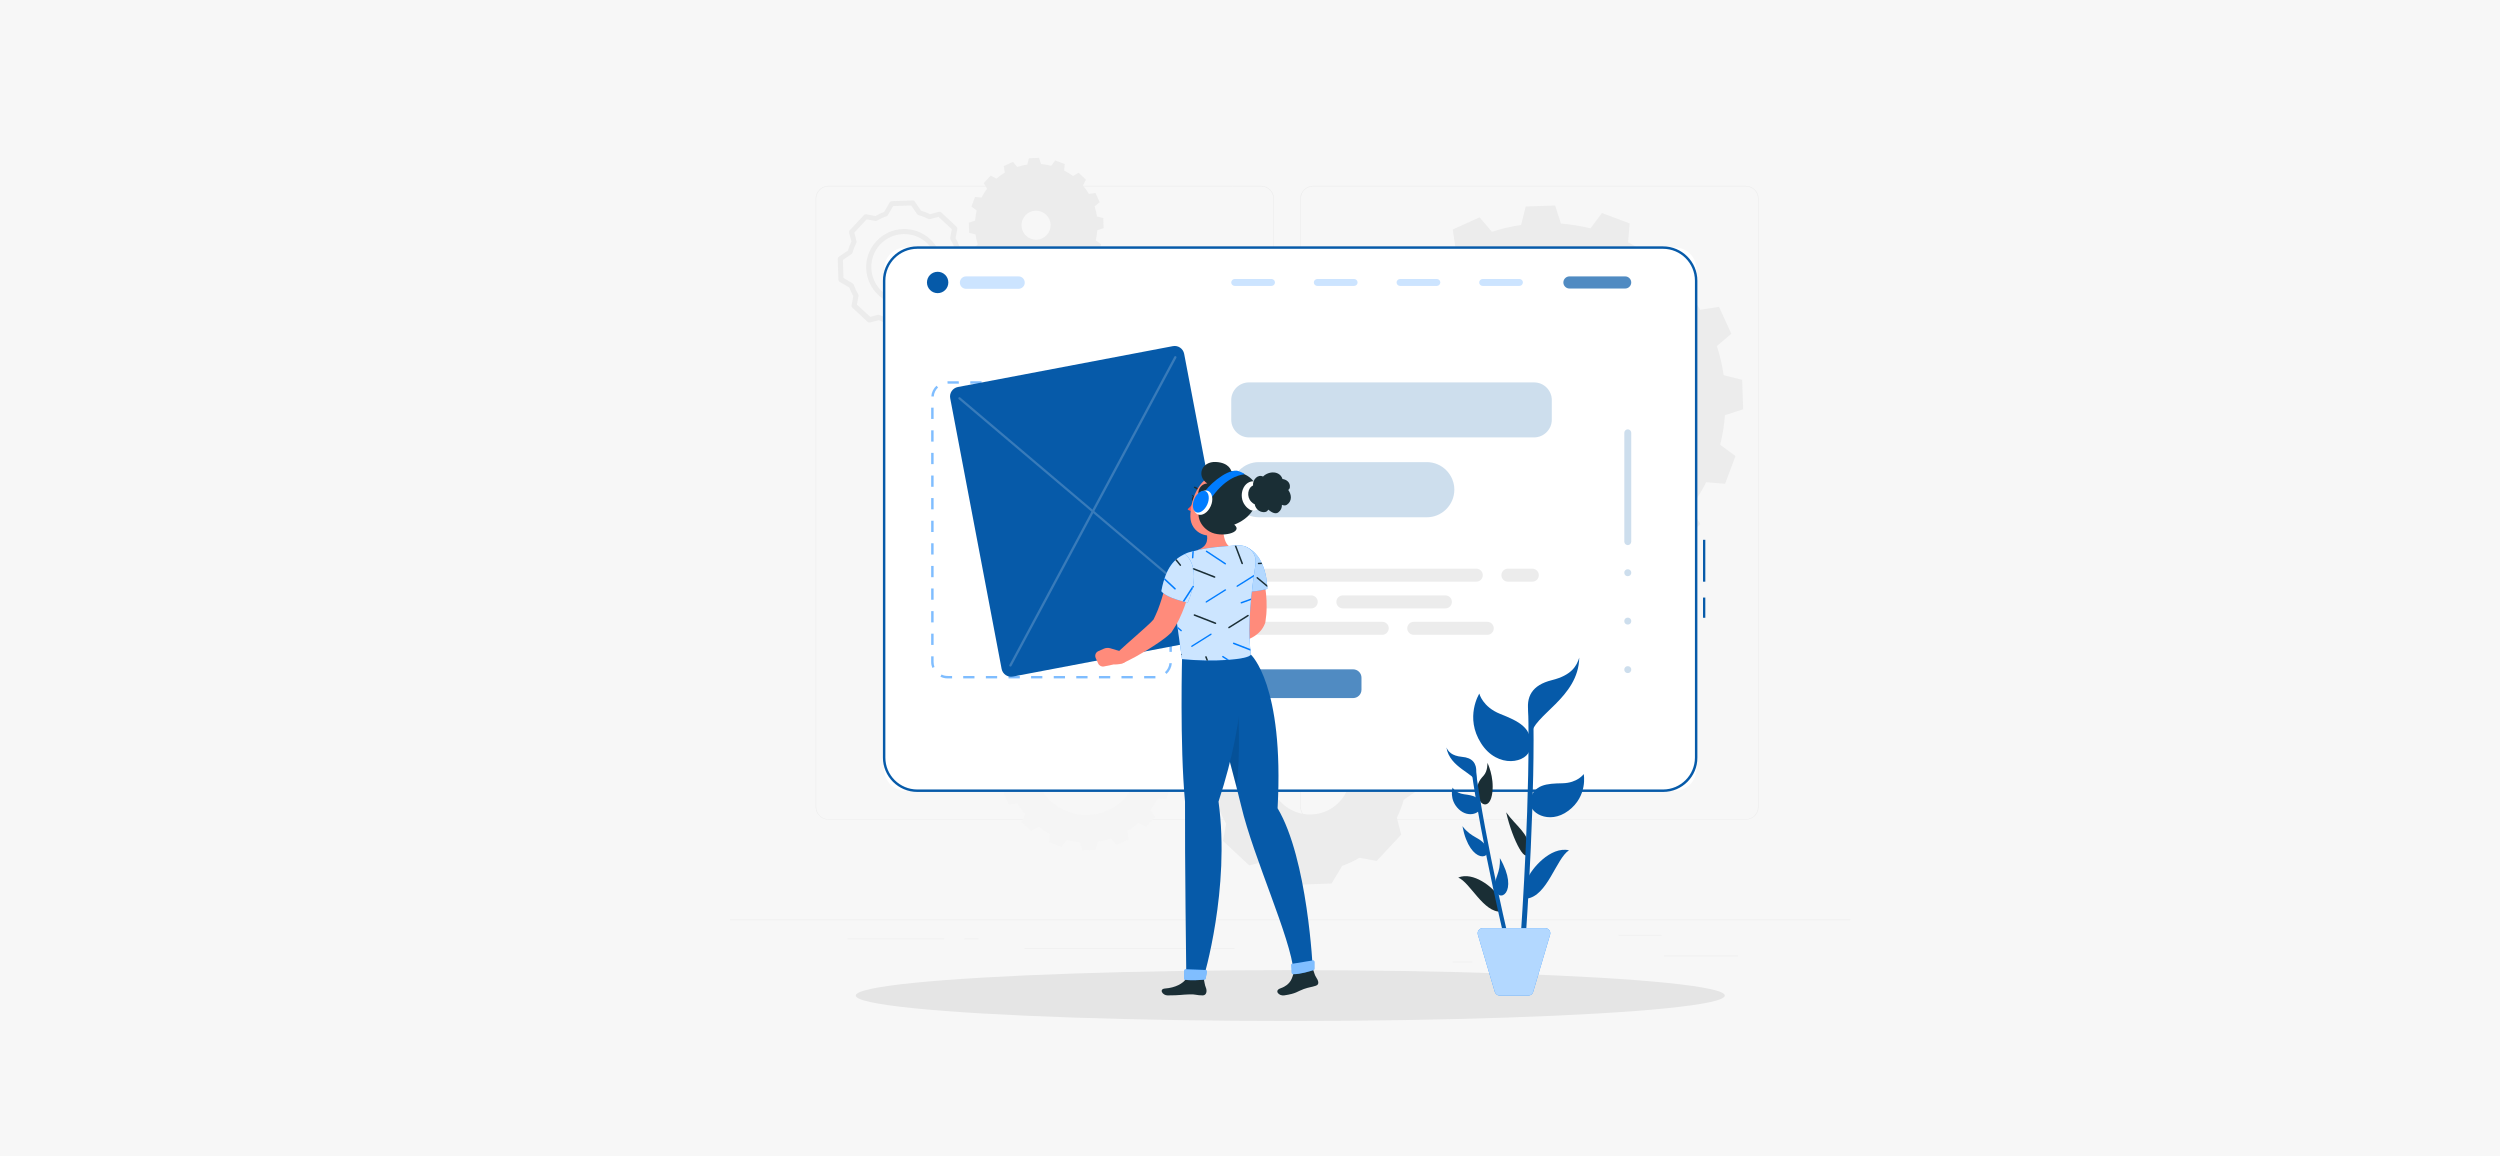 <?xml version="1.0" encoding="utf-8"?>
<!-- Generator: Adobe Illustrator 24.3.0, SVG Export Plug-In . SVG Version: 6.00 Build 0)  -->
<!DOCTYPE svg PUBLIC "-//W3C//DTD SVG 1.1//EN" "http://www.w3.org/Graphics/SVG/1.1/DTD/svg11.dtd">
<svg version="1.1" id="Calque_1" xmlns:x="http://ns.adobe.com/Extensibility/1.0/" xmlns:i="http://ns.adobe.com/AdobeIllustrator/10.0/" xmlns:graph="http://ns.adobe.com/Graphs/1.0/"
	 xmlns="http://www.w3.org/2000/svg" xmlns:xlink="http://www.w3.org/1999/xlink" x="0px" y="0px" width="1731.2px"
	 height="800.5px" viewBox="0 0 1731.2 800.5" style="enable-background:new 0 0 1731.2 800.5;" xml:space="preserve">
<style type="text/css">
	.st0{fill:#F7F7F7;}
	.st1{fill:#ECECEC;}
	.st2{fill:#F5F5F5;}
	.st3{fill:#E5E5E5;}
	.st4{fill:#FFFFFF;}
	.st5{fill:#065AA9;}
	.st6{opacity:0.5;fill:#007CFF;enable-background:new    ;}
	.st7{opacity:0.2;fill:#007CFF;enable-background:new    ;}
	.st8{opacity:0.7;fill:#065AA9;enable-background:new    ;}
	.st9{opacity:0.2;fill:#065AA9;enable-background:new    ;}
	.st10{opacity:0.2;}
	.st11{opacity:0.1;enable-background:new    ;}
	.st12{fill:#FF8B7B;}
	.st13{fill:#007CFF;}
	.st14{opacity:0.7;fill:#FFFFFF;enable-background:new    ;}
	.st15{fill:#1A2E35;}
	.st16{fill:#FF5551;}
	.st17{opacity:0.5;fill:#FFFFFF;enable-background:new    ;}
	.st18{opacity:0.8;fill:#FFFFFF;enable-background:new    ;}
</style>
<rect class="st0" width="1731.2" height="800.5"/>
<g>
	<rect x="505.5" y="636.8" class="st1" width="775.9" height="0.4"/>
	<rect x="1152.3" y="661.8" class="st1" width="51.4" height="0.4"/>
	<rect x="1006" y="666" class="st1" width="13.5" height="0.4"/>
	<rect x="1120.9" y="647.4" class="st1" width="29.8" height="0.4"/>
	<rect x="586.9" y="650" class="st1" width="67" height="0.4"/>
	<rect x="667.8" y="650" class="st1" width="9.8" height="0.4"/>
	<rect x="709.5" y="656.6" class="st1" width="145.4" height="0.4"/>
	<path class="st1" d="M873.3,567.6H573.7c-4.9,0-8.9-4-8.9-8.9V137.6c0-4.9,4-8.9,8.9-8.9h299.6c4.9,0,8.9,4,8.9,8.9v421.2
		C882.2,563.7,878.2,567.6,873.3,567.6z M573.7,129.1c-4.7,0-8.5,3.8-8.5,8.5v421.2c0,4.7,3.8,8.5,8.5,8.5h299.6
		c4.7,0,8.5-3.8,8.5-8.5V137.6c0-4.7-3.8-8.5-8.5-8.5H573.7z"/>
	<path class="st1" d="M1208.9,567.6H909.3c-4.9,0-8.9-4-8.9-8.9V137.6c0-4.9,4-8.9,8.9-8.9h299.6c4.9,0,8.9,4,8.9,8.9v421.2
		C1217.8,563.7,1213.8,567.6,1208.9,567.6z M909.3,129.1c-4.7,0-8.5,3.8-8.5,8.5v421.2c0,4.7,3.8,8.5,8.5,8.5h299.6
		c4.7,0,8.5-3.8,8.5-8.5V137.6c0-4.7-3.8-8.5-8.5-8.5H909.3z"/>
</g>
<g>
	<g>
		<path class="st1" d="M936.5,292.8l-0.7-20.4l12.5-4.1c0.5-7,1.7-13.8,3.3-20.5L941,240l7.2-19.2l13.1,1.1
			c3.1-6.2,6.8-12.1,10.9-17.6l-6.8-11.3l14-14.9l11.7,6c5.3-4.5,10.9-8.6,16.8-12.2l-1.9-13l18.6-8.4l8.5,10
			c6.5-2.1,13.2-3.7,20.2-4.7l3.2-12.8l20.4-0.7l4,12.5c7,0.6,13.8,1.7,20.5,3.3l7.9-10.6l19.2,7.2l-1.1,13.1
			c6.2,3.2,12.1,6.9,17.6,11l11.3-6.8l15,13.9l-6,11.8c4.5,5.2,8.6,10.9,12.1,16.8l13-2l8.5,18.6l-10,8.5c2.1,6.5,3.7,13.3,4.7,20.2
			l12.8,3.2l0.7,20.4l-12.6,4.1c-0.5,7-1.7,13.8-3.3,20.5l10.6,7.8l-7.2,19.2l-13.1-1.1c-3.1,6.2-6.8,12.1-10.9,17.6l6.8,11.3
			l-14,14.9l-11.7-6c-5.2,4.5-10.9,8.6-16.8,12.2l2,13l-18.6,8.4l-8.6-10c-6.5,2.1-13.2,3.7-20.2,4.7l-3.2,12.8l-20.4,0.7l-4-12.5
			c-7-0.6-13.8-1.7-20.5-3.3l-7.8,10.6l-19.2-7.2l1-13.1c-6.2-3.2-12-6.9-17.6-11l-11.3,6.8l-15-13.9l6-11.8
			c-4.5-5.2-8.6-10.9-12.1-16.8l-13,2l-8.5-18.6l10.1-8.5c-2.1-6.5-3.7-13.2-4.7-20.2L936.5,292.8z M1074.3,358.9
			c44.7-1.5,79.6-39,78.1-83.6c-1.5-44.7-39-79.7-83.6-78.1c-44.7,1.5-79.6,39-78.1,83.7C992.2,325.4,1029.6,360.4,1074.3,358.9z"/>
	</g>
	<g>
		<path class="st2" d="M691.4,534.5l-0.3-9.2l5.6-1.8c0.2-3.1,0.8-6.2,1.5-9.2l-4.8-3.5l3.3-8.6l5.9,0.5c1.4-2.8,3.1-5.4,4.9-7.9
			l-3.1-5.1l6.3-6.7l5.3,2.7c2.4-2,4.9-3.9,7.6-5.5l-0.9-5.9l8.4-3.8l3.8,4.5c2.9-1,6-1.7,9.1-2.1l1.4-5.8l9.2-0.3l1.8,5.6
			c3.2,0.3,6.2,0.8,9.2,1.5l3.6-4.8l8.6,3.2l-0.5,5.9c2.8,1.4,5.4,3.1,7.9,4.9l5.1-3.1l6.7,6.3l-2.7,5.3c2,2.4,3.9,4.9,5.5,7.6
			l5.9-0.9l3.8,8.4l-4.5,3.8c1,2.9,1.7,6,2.1,9.1l5.8,1.5l0.3,9.2l-5.7,1.8c-0.2,3.2-0.8,6.2-1.5,9.2l4.8,3.5l-3.2,8.6l-5.9-0.5
			c-1.4,2.8-3.1,5.4-4.9,7.9l3.1,5.1l-6.3,6.7l-5.3-2.7c-2.4,2-4.9,3.9-7.6,5.5l0.9,5.9l-8.4,3.8l-3.9-4.5c-2.9,1-6,1.7-9.1,2.1
			l-1.4,5.8l-9.2,0.3l-1.8-5.6c-3.2-0.3-6.2-0.8-9.2-1.5l-3.5,4.8l-8.6-3.2l0.5-5.9c-2.8-1.4-5.4-3.1-7.9-5l-5.1,3.1l-6.7-6.3
			l2.7-5.3c-2-2.4-3.9-4.9-5.5-7.6l-5.9,0.9l-3.8-8.4l4.5-3.8c-1-2.9-1.7-6-2.1-9.1L691.4,534.5z M753.5,564.3
			c20.1-0.7,35.9-17.6,35.2-37.7c-0.7-20.2-17.6-35.9-37.7-35.2c-20.1,0.7-35.9,17.6-35.2,37.7C716.5,549.2,733.4,565,753.5,564.3z"
			/>
	</g>
	<g>
		<path class="st1" d="M688.2,192.5l-5.1-4.8l2.1-4c-1.6-1.8-3-3.8-4.2-5.8l-4.5,0.7l-2.9-6.4l3.5-2.9c-0.7-2.3-1.3-4.6-1.6-7
			l-4.4-1.1l-0.2-7l4.3-1.4c0.2-2.4,0.6-4.7,1.1-7.1l-3.6-2.7l2.5-6.6l4.5,0.4c1.1-2.1,2.3-4.1,3.8-6.1l-2.3-3.9l4.8-5.2l4,2.1
			c1.9-1.6,3.8-3,5.8-4.2l-0.7-4.5l6.4-2.9l2.9,3.5c2.3-0.7,4.6-1.3,7-1.6l1.1-4.4l7-0.3l1.4,4.3c2.4,0.2,4.7,0.6,7.1,1.2l2.7-3.7
			l6.6,2.5l-0.4,4.5c2.1,1.1,4.2,2.3,6.1,3.8l3.9-2.3l5.1,4.8l-2.1,4.1c1.6,1.8,3,3.8,4.2,5.8l4.5-0.7l2.9,6.4l-3.5,2.9
			c0.7,2.3,1.3,4.6,1.6,7l4.4,1.1l0.2,7l-4.3,1.4c-0.2,2.4-0.6,4.7-1.1,7.1l3.7,2.7l-2.5,6.6l-4.5-0.3c-1.1,2.1-2.3,4.1-3.8,6.1
			l2.3,3.9l-4.8,5.2l-4-2.1c-1.9,1.6-3.8,3-5.8,4.2l0.7,4.5l-6.4,2.9l-3-3.4c-2.3,0.7-4.6,1.3-7,1.6l-1.1,4.4l-7,0.3l-1.4-4.3
			c-2.4-0.2-4.7-0.6-7.1-1.2l-2.7,3.7l-6.6-2.5l0.4-4.5c-2.1-1.1-4.1-2.3-6.1-3.8L688.2,192.5z M724.8,162.8
			c3.8-4.1,3.6-10.4-0.5-14.2s-10.4-3.6-14.2,0.5s-3.6,10.4,0.5,14.2C714.7,167.1,721,166.9,724.8,162.8z"/>
	</g>
	<path class="st1" d="M830.4,526.1l11.7-8.1l0,0c1.2-4.3,2.8-8.4,4.7-12.2l-3-11.8l17-18.2l12,2.2c3.7-2.2,7.7-4.1,11.9-5.5l0,0
		l7.3-12.3l24.9-0.9L925,471l0,0c4.3,1.2,8.4,2.8,12.2,4.7l11.8-3l18.2,17l-2.2,12l0,0c2.3,3.8,4.1,7.7,5.5,11.9l12.3,7.3l0.9,24.9
		l-11.7,8.1c-1.2,4.3-2.7,8.4-4.7,12.3l0,0l3,11.8l-17,18.2l-11.9-2.2c-3.8,2.2-7.7,4.1-12,5.6l0,0l-7.3,12.2l-24.9,0.9l-8.1-11.7
		c-4.3-1.2-8.4-2.8-12.3-4.7l0,0l-11.7,3l-18.2-17l2.2-12c-2.3-3.8-4.1-7.7-5.5-11.9l0,0l-12.3-7.3L830.4,526.1z M908.1,564
		c15.5-0.5,27.6-13.5,27.1-29s-13.5-27.6-29-27.1s-27.6,13.5-27.1,29S892.6,564.5,908.1,564z"/>
	<path class="st1" d="M620.5,231.2c-0.6,0-1.1-0.3-1.4-0.8l-4.3-6.3c-2.1-0.6-4.2-1.4-6.2-2.4l-6.2,1.6c-0.6,0.1-1.2,0-1.6-0.4
		l-10.6-9.9c-0.4-0.4-0.6-1-0.5-1.6l1.2-6.3c-1.1-1.9-2-3.9-2.8-6l-6.6-3.9c-0.5-0.3-0.8-0.9-0.9-1.5l-0.5-14.4
		c0-0.6,0.3-1.2,0.8-1.5l6.3-4.3c0.6-2.1,1.4-4.2,2.4-6.2l-1.6-6.2c-0.1-0.6,0-1.2,0.4-1.6l9.9-10.6c0.4-0.4,1-0.6,1.6-0.5l6.3,1.2
		c1.9-1.1,4-2.1,6-2.8l3.9-6.6c0.3-0.5,0.9-0.8,1.5-0.9l14.4-0.5c0.6,0,1.2,0.3,1.5,0.8l4.3,6.3c2.1,0.6,4.2,1.4,6.2,2.4l6.2-1.6
		c0.6-0.1,1.2,0,1.6,0.4l10.6,9.9c0.4,0.4,0.6,1,0.5,1.6l-1.2,6.3c1.1,1.9,2,3.9,2.8,6l6.6,3.9c0.5,0.3,0.8,0.9,0.9,1.5l0.5,14.4
		c0,0.6-0.3,1.2-0.8,1.5l-6.3,4.3c-0.6,2.2-1.4,4.3-2.4,6.2l1.6,6.2c0.1,0.6,0,1.2-0.4,1.6l-9.9,10.6c-0.4,0.4-1,0.6-1.6,0.5
		l-6.3-1.1c-2,1.1-4,2.1-6.1,2.8l-3.9,6.5c-0.3,0.5-0.9,0.8-1.5,0.9L620.5,231.2C620.6,231.2,620.5,231.2,620.5,231.2z M608.7,218.1
		c0.3,0,0.5,0.1,0.8,0.2c2.2,1.1,4.5,2,6.8,2.6c0.4,0.1,0.8,0.4,1,0.7l4.1,6l12.5-0.4l3.7-6.3c0.2-0.4,0.6-0.7,1-0.8
		c2.2-0.8,4.5-1.8,6.6-3.1c0.4-0.2,0.8-0.3,1.2-0.2l6,1.1l8.5-9.2l-1.5-5.9c-0.1-0.4-0.1-0.9,0.1-1.2c1.1-2.1,1.9-4.4,2.6-6.8
		c0.1-0.4,0.4-0.8,0.7-1l6-4.2l-0.4-12.5l-6.3-3.7c-0.4-0.2-0.6-0.5-0.8-0.9c-0.8-2.3-1.8-4.5-3-6.5c-0.2-0.4-0.3-0.8-0.3-1.3l1.1-6
		l-9.2-8.5l-5.9,1.5c-0.4,0.1-0.9,0.1-1.2-0.1c-2.2-1.1-4.4-2-6.7-2.6c-0.4-0.1-0.8-0.4-1-0.7l-4.1-6l-12.5,0.4l-3.7,6.3
		c-0.2,0.3-0.4,0.5-0.7,0.7c-0.1,0.1-0.2,0.1-0.4,0.1c-2.2,0.8-4.4,1.8-6.4,3c-0.4,0.2-0.8,0.3-1.2,0.2l-6-1.1l-8.5,9.2l1.5,5.9
		c0.1,0.4,0.1,0.9-0.1,1.2c-1.1,2.2-2,4.4-2.6,6.7c-0.1,0.4-0.4,0.8-0.7,1l-6,4.1l0.4,12.5l6.3,3.7c0.4,0.2,0.6,0.5,0.8,0.9
		c0.8,2.3,1.8,4.6,3.1,6.6c0.2,0.4,0.3,0.8,0.2,1.2l-1.1,6l9.2,8.5l5.9-1.5C608.4,218.1,608.5,218.1,608.7,218.1z M659.8,165.1
		L659.8,165.1L659.8,165.1z M626.2,211.4c-6.7,0-13.1-2.5-18-7.1c-5.1-4.8-8.1-11.3-8.4-18.4c-0.2-7.1,2.3-13.8,7.1-18.9
		c4.8-5.2,11.3-8.1,18.4-8.4c7.1-0.2,13.8,2.3,18.9,7.1c5.2,4.8,8.1,11.3,8.4,18.4c0.2,7-2.3,13.8-7.1,18.9
		c-4.8,5.2-11.3,8.1-18.4,8.4l0,0C626.8,211.4,626.5,211.4,626.2,211.4z M626.2,162.1c-0.3,0-0.5,0-0.8,0
		c-6.1,0.2-11.8,2.8-15.9,7.2c-4.2,4.5-6.3,10.3-6.1,16.4c0.2,6.1,2.8,11.8,7.2,15.9c4.5,4.2,10.3,6.4,16.4,6.2l0,0
		c6.1-0.2,11.8-2.8,15.9-7.3c4.2-4.5,6.3-10.3,6.1-16.4c-0.2-6.1-2.8-11.8-7.2-15.9C637.6,164.3,632.1,162.1,626.2,162.1z"/>
</g>
<ellipse id="_x3C_Path_x3E__203_" class="st3" cx="893.5" cy="689.4" rx="300.9" ry="17.6"/>
<g>
	<g>
		<path class="st4" d="M1159.9,547.6H627.1c-8.2,0-14.8-6.6-14.8-14.8V186.2c0-8.2,6.6-14.8,14.8-14.8h532.8
			c8.2,0,14.8,6.6,14.8,14.8v346.5C1174.7,540.9,1168,547.6,1159.9,547.6z"/>
		<path class="st5" d="M1180.9,427.8h-1.6v-14h1.6V427.8z M1180.9,402.8h-1.6v-29h1.6V402.8z"/>
		<path class="st5" d="M1151.7,548.4H635.2c-13.1,0-23.8-10.7-23.8-23.8V194.4c0-13.1,10.7-23.8,23.8-23.8h516.4
			c13.1,0,23.8,10.7,23.8,23.8v330.2C1175.5,537.7,1164.8,548.4,1151.7,548.4z M635.2,172.3c-12.2,0-22.1,9.9-22.1,22.1v330.2
			c0,12.2,9.9,22.1,22.1,22.1h516.4c12.2,0,22.1-9.9,22.1-22.1V194.4c0-12.2-9.9-22.1-22.1-22.1L635.2,172.3L635.2,172.3z"/>
	</g>
	<path class="st6" d="M800.1,469.8h-7.8v-1.7h7.8V469.8L800.1,469.8z M784.4,469.8h-7.8v-1.7h7.8V469.8z M768.8,469.8H761v-1.7h7.8
		V469.8z M753.1,469.8h-7.8v-1.7h7.8V469.8z M737.5,469.8h-7.8v-1.7h7.8V469.8z M721.8,469.8H714v-1.7h7.8V469.8z M706.2,469.8h-7.8
		v-1.7h7.8V469.8z M690.5,469.8h-7.8v-1.7h7.8V469.8z M674.9,469.8H667v-1.7h7.8v1.7H674.9z M659.2,469.8h-2.9
		c-1.8,0-3.5-0.4-5.1-1.2l0.8-1.5c1.4,0.7,2.8,1,4.4,1h2.9v1.7H659.2z M807.8,466.7l-1.1-1.2c1.8-1.7,2.9-3.9,3.1-6.3l1.7,0.1
		C811.2,462.1,809.9,464.8,807.8,466.7z M645.6,462.5c-0.5-1.3-0.8-2.7-0.8-4.1v-3.9h1.7v3.9c0,1.2,0.2,2.4,0.6,3.5L645.6,462.5z
		 M811.5,451.4h-1.7v-7.8h1.7V451.4z M646.5,446.6h-1.7v-7.8h1.7V446.6z M811.5,435.8h-1.7V428h1.7V435.8z M646.5,431h-1.7v-7.8h1.7
		V431z M811.5,420.1h-1.7v-7.8h1.7V420.1z M646.5,415.3h-1.7v-7.8h1.7V415.3z M811.5,404.5h-1.7v-7.8h1.7V404.5z M646.5,399.7h-1.7
		v-7.8h1.7V399.7z M811.5,388.8h-1.7V381h1.7V388.8z M646.5,384h-1.7v-7.8h1.7V384z M811.5,373.2h-1.7v-7.8h1.7V373.2z M646.5,368.4
		h-1.7v-7.8h1.7V368.4z M811.5,357.5h-1.7v-7.8h1.7V357.5z M646.5,352.7h-1.7v-7.8h1.7V352.7z M811.5,341.9h-1.7V334h1.7V341.9z
		 M646.5,337.1h-1.7v-7.8h1.7V337.1z M811.5,326.2h-1.7v-7.8h1.7V326.2z M646.5,321.4h-1.7v-7.8h1.7V321.4z M811.5,310.6h-1.7v-7.8
		h1.7V310.6z M646.5,305.8h-1.7V298h1.7V305.8z M811.5,294.9h-1.7v-7.8h1.7V294.9z M646.5,290.1h-1.7v-7.8h1.7V290.1z M811.5,279.3
		h-1.7v-3.9c0-1.2-0.2-2.4-0.7-3.6l1.6-0.6c0.5,1.3,0.8,2.7,0.8,4.2L811.5,279.3L811.5,279.3z M646.6,274.6l-1.7-0.1
		c0.2-2.8,1.5-5.5,3.6-7.4l1.1,1.2C647.9,269.9,646.8,272.1,646.6,274.6z M804.4,266.7c-1.3-0.7-2.8-1-4.3-1h-3V264h3
		c1.8,0,3.5,0.4,5,1.2L804.4,266.7z M789.2,265.7h-7.8V264h7.8V265.7z M773.6,265.7h-7.8V264h7.8V265.7z M757.9,265.7h-7.8V264h7.8
		V265.7z M742.3,265.7h-7.8V264h7.8V265.7z M726.6,265.7h-7.8V264h7.8V265.7z M711,265.7h-7.8V264h7.8V265.7z M695.3,265.7h-7.8V264
		h7.8V265.7z M679.7,265.7h-7.8V264h7.8V265.7z M664,265.7h-7.8l-0.1-1.7h7.8L664,265.7L664,265.7z"/>
	<path class="st5" d="M656.7,195.6c0,4.1-3.3,7.4-7.4,7.4c-4.1,0-7.4-3.3-7.4-7.4s3.3-7.4,7.4-7.4
		C653.4,188.2,656.7,191.5,656.7,195.6z"/>
	<path class="st7" d="M705.3,200H669c-2.4,0-4.3-1.9-4.3-4.3l0,0c0-2.4,1.9-4.3,4.3-4.3h36.3c2.4,0,4.3,1.9,4.3,4.3l0,0
		C709.7,198,707.7,200,705.3,200z"/>
	<path class="st7" d="M880.5,198H855c-1.3,0-2.4-1.1-2.4-2.4l0,0c0-1.3,1.1-2.4,2.4-2.4h25.5c1.3,0,2.4,1.1,2.4,2.4l0,0
		C882.9,196.9,881.8,198,880.5,198z"/>
	<path class="st7" d="M937.7,198h-25.5c-1.3,0-2.4-1.1-2.4-2.4l0,0c0-1.3,1.1-2.4,2.4-2.4h25.5c1.3,0,2.4,1.1,2.4,2.4l0,0
		C940.1,196.9,939,198,937.7,198z"/>
	<path class="st7" d="M995,198h-25.5c-1.3,0-2.4-1.1-2.4-2.4l0,0c0-1.3,1.1-2.4,2.4-2.4H995c1.3,0,2.4,1.1,2.4,2.4l0,0
		C997.3,196.9,996.3,198,995,198z"/>
	<path class="st7" d="M1052.2,198h-25.5c-1.3,0-2.4-1.1-2.4-2.4l0,0c0-1.3,1.1-2.4,2.4-2.4h25.5c1.3,0,2.4,1.1,2.4,2.4l0,0
		C1054.5,196.9,1053.5,198,1052.2,198z"/>
	<path class="st8" d="M1125.4,199.8h-38.6c-2.3,0-4.2-1.9-4.2-4.2l0,0c0-2.3,1.9-4.2,4.2-4.2h38.6c2.3,0,4.2,1.9,4.2,4.2l0,0
		C1129.6,197.9,1127.7,199.8,1125.4,199.8z"/>
	<path class="st8" d="M937,483.4h-78.6c-3.2,0-5.8-2.6-5.8-5.8v-8.3c0-3.2,2.6-5.8,5.8-5.8H937c3.2,0,5.8,2.6,5.8,5.8v8.3
		C942.8,480.8,940.2,483.4,937,483.4z"/>
	<g>
		<path class="st9" d="M1124.8,375.1v-75.4c0-1.3,1.1-2.4,2.4-2.4l0,0c1.3,0,2.4,1.1,2.4,2.4v75.4c0,1.3-1.1,2.4-2.4,2.4l0,0
			C1125.9,377.4,1124.8,376.4,1124.8,375.1z"/>
		<circle class="st9" cx="1127.2" cy="396.6" r="2.4"/>
		<circle class="st9" cx="1127.2" cy="430.1" r="2.4"/>
		<circle class="st9" cx="1127.2" cy="463.7" r="2.4"/>
	</g>
	<path class="st9" d="M1062.3,302.9H864.9c-6.8,0-12.3-5.5-12.3-12.3v-13.5c0-6.8,5.5-12.3,12.3-12.3h197.4
		c6.8,0,12.3,5.5,12.3,12.3v13.5C1074.6,297.4,1069,302.9,1062.3,302.9z"/>
	<path class="st9" d="M988.1,358.2H871.7c-10.5,0-19.1-8.6-19.1-19.1l0,0c0-10.5,8.6-19.1,19.1-19.1H988c10.5,0,19.1,8.6,19.1,19.1
		l0,0C1007.1,349.6,998.5,358.2,988.1,358.2z"/>
	<path class="st1" d="M1022.3,402.8H857.1c-2.5,0-4.5-2-4.5-4.5l0,0c0-2.5,2-4.5,4.5-4.5h165.2c2.5,0,4.5,2,4.5,4.5l0,0
		C1026.8,400.8,1024.8,402.8,1022.3,402.8z"/>
	<path class="st1" d="M1061.1,402.8h-16.9c-2.5,0-4.5-2-4.5-4.5l0,0c0-2.5,2-4.5,4.5-4.5h16.9c2.5,0,4.5,2,4.5,4.5l0,0
		C1065.6,400.8,1063.6,402.8,1061.1,402.8z"/>
	<path class="st1" d="M929.9,412.3h71c2.5,0,4.5,2,4.5,4.5l0,0c0,2.5-2,4.5-4.5,4.5h-71c-2.5,0-4.5-2-4.5-4.5l0,0
		C925.4,414.3,927.4,412.3,929.9,412.3z"/>
	<path class="st1" d="M857.1,412.3H908c2.5,0,4.5,2,4.5,4.5l0,0c0,2.5-2,4.5-4.5,4.5h-50.9c-2.5,0-4.5-2-4.5-4.5l0,0
		C852.7,414.3,854.7,412.3,857.1,412.3z"/>
	<path class="st1" d="M957.2,439.6H857.1c-2.5,0-4.5-2-4.5-4.5l0,0c0-2.5,2-4.5,4.5-4.5h100.1c2.5,0,4.5,2,4.5,4.5l0,0
		C961.6,437.6,959.6,439.6,957.2,439.6z"/>
	<path class="st1" d="M1029.9,439.6H979c-2.5,0-4.5-2-4.5-4.5l0,0c0-2.5,2-4.5,4.5-4.5h50.9c2.5,0,4.5,2,4.5,4.5l0,0
		C1034.4,437.6,1032.4,439.6,1029.9,439.6z"/>
</g>
<g>
	<path class="st5" d="M850.3,440.2l-148.9,28.3c-3.6,0.7-7.1-1.7-7.8-5.3L658,275.8c-0.7-3.6,1.7-7.1,5.3-7.8l148.9-28.3
		c3.6-0.7,7.1,1.7,7.8,5.3l35.7,187.4C856.3,436,854,439.5,850.3,440.2z"/>
	<g class="st10">
		<path class="st4" d="M699.7,461.6c-0.1,0-0.2,0-0.4-0.1c-0.4-0.2-0.5-0.7-0.3-1.1L813.2,247c0.2-0.4,0.7-0.5,1.1-0.3
			c0.4,0.2,0.5,0.7,0.3,1.1L700.4,461.2C700.2,461.5,700,461.6,699.7,461.6z"/>
		<path class="st4" d="M849.2,433.2c-0.2,0-0.4-0.1-0.5-0.2L663.9,276.4c-0.3-0.3-0.4-0.8-0.1-1.1c0.3-0.3,0.8-0.4,1.1-0.1
			l184.7,156.6c0.3,0.3,0.4,0.8,0.1,1.1C849.6,433.1,849.4,433.2,849.2,433.2z"/>
	</g>
</g>
<g>
	<path class="st5" d="M831,453.2c0,0,20.2,70.3,28.5,104.9c8.6,36.3,34.3,91.1,36.4,115.2c2.2,0.9,9.4-0.1,13.2-2
		c0,0-3.5-76.7-24.4-111.6c4.7-85.9-18.6-106.5-18.6-106.5L831,453.2L831,453.2z"/>
	<path class="st11" d="M857.3,488.6l-11.4,17.5c3.6,13.2,7.3,26.9,10.3,38.8C859.4,524.3,857.3,488.6,857.3,488.6z"/>
	<path class="st12" d="M872.8,392.6c0.3,1,0.6,1.7,0.8,2.4c0.2,0.8,0.4,1.5,0.6,2.3c0.4,1.5,0.7,3.1,1.1,4.6
		c0.6,3.1,1.1,6.2,1.4,9.3c0.3,3.1,0.5,6.3,0.4,9.5c0,3.2-0.3,6.4-0.8,9.7l-0.1,0.5c0,0.4-0.1,0.7-0.3,1c-0.8,2-1.9,3.8-3.1,5.1
		c-1.2,1.4-2.5,2.4-3.8,3.3c-2.5,1.7-5.1,2.7-7.5,3.5c-2.5,0.8-4.9,1.3-7.3,1.6c-2.4,0.3-4.7,0.5-7.3,0.4c-2.3-0.1-4.2-2-4.1-4.3
		c0-1.7,1-3.1,2.5-3.7l0.4-0.2c1.8-0.8,3.8-1.7,5.6-2.6s3.6-1.8,5.2-2.8c1.6-1,3-2.1,3.9-3c1-1,1.2-1.9,1.1-1.9l-0.3,1.6
		c0-2.6,0-5.1-0.2-7.7s-0.5-5.2-0.9-7.8c-0.4-2.6-0.9-5.2-1.5-7.9c-0.3-1.3-0.6-2.6-0.9-3.9l-0.5-1.9l-0.5-1.7l-0.1-0.4
		c-1.2-4.5,1.5-9.1,5.9-10.3C867,386.1,871.4,388.5,872.8,392.6z"/>
	<path class="st12" d="M852.5,438l-10.1-2.9c-1.5-0.4-3-0.3-4.4,0.3l-3.8,1.7c-1.9,0.9-2.7,3.1-1.8,4.9l1.8,3.7
		c0.7,1.5,2.4,2.3,4.1,2l6.8-1.5c0,0,7.6,0.5,10.3-4L852.5,438z"/>
	<g>
		<path class="st13" d="M861.6,378.4c-5.4,5.6-8.3,14.1-3.9,30.3c5.8,2.9,19.9-0.9,19.9-0.9S877.8,383.5,861.6,378.4z"/>
		<path class="st14" d="M861.6,378.4c-5.4,5.6-8.3,14.1-3.9,30.3c5.8,2.9,19.9-0.9,19.9-0.9S877.8,383.5,861.6,378.4z"/>
	</g>
	<g>
		<path class="st15" d="M871.5,389.7c-0.3,0-0.5,0.2-0.5,0.5s0.2,0.5,0.5,0.5l0,0l2.5-0.1c-0.1-0.3-0.3-0.7-0.5-1L871.5,389.7z"/>
		<path class="st15" d="M870.9,399.7c-0.2-0.2-0.5-0.2-0.7,0.1c-0.2,0.2-0.2,0.5,0.1,0.7l7.3,6.1c0-0.4,0-0.9-0.1-1.4L870.9,399.7z"
			/>
		<path class="st13" d="M856.2,401.5l8.2-5.2c0.2-0.2,0.3-0.5,0.2-0.7c-0.2-0.2-0.5-0.3-0.7-0.2l-7.8,4.9
			C856,400.8,856.1,401.2,856.2,401.5z"/>
	</g>
	<path class="st12" d="M847.7,354.1c-1,7.1-1.8,20.1,3.3,24.1c0,0-6.7-0.2-19.5,10.1c-4.7-5.3-2-7.5-2-7.5c7.6-2.8,7.1-8.5,5.5-13.8
		L847.7,354.1z"/>
	<path class="st15" d="M827.6,345.4c-0.2,0.9-0.9,1.6-1.5,1.5s-0.9-0.9-0.7-1.9c0.2-0.9,0.9-1.6,1.5-1.5
		C827.5,343.6,827.8,344.5,827.6,345.4z"/>
	<path class="st15" d="M827.2,343.6l-2-1C825.1,342.6,825.8,344.5,827.2,343.6z"/>
	<path class="st16" d="M827.2,347.2c0,0-2.6,3.7-4.8,5.4c0.9,1.4,3.1,1.2,3.1,1.2L827.2,347.2z"/>
	<path class="st15" d="M826.8,337.7c-0.1-0.1-0.1-0.3,0-0.4c0.1-0.3,0.4-0.4,0.7-0.3c3,1.1,3.7,3.6,3.7,3.7c0.1,0.3-0.1,0.6-0.4,0.6
		c-0.3,0.1-0.6-0.1-0.7-0.4c0-0.1-0.6-2-2.9-2.9C827,338,826.9,337.9,826.8,337.7z"/>
	<path class="st12" d="M858.8,347.5c-3.3,10.9-4.4,15.6-11.3,20.3c-10.4,7.1-23.1,1.4-23.2-10.1c-0.1-10.4,5.3-26.5,17.2-29
		C853.1,326.2,862,336.5,858.8,347.5z"/>
	<path class="st15" d="M833.4,348.1c-6.5-4.6-3.3-13.1,2.6-13.3c-7.8-5.4-3.7-15.3,5.8-14.9s10.8,6.2,10.8,6.2s15.3,0.8,17.4,11.9
		c2.5,13.1-5.5,21.5-15.3,25.3c6.7,5.5-9.1,9.3-16.9,4.9C829.8,363.8,827.1,354,833.4,348.1z"/>
	<path class="st4" d="M869.4,333.4c-8.3-1.5-12.5,10-7.1,16.7c0.9,1.2,1.9,2,2.8,2.6c3.4,2.3,8-0.1,8.4-4.1
		C873.9,343.1,873.9,334.3,869.4,333.4z"/>
	<path class="st15" d="M892.1,339.3c0.6-0.5,1-1,1.1-1.8c0.4-3.3-2.1-5.4-5.1-5.8c-1.8-5.7-9.3-5.8-13.5-1.7
		c-3.5-1.8-7.3,2.1-6.9,6.2c-3.7,1.6-4.6,7.7-1.3,11.2c0.7,0.7,1.4,1.3,2,1.6c0.2,0.1,0.3,0.1,0.5,0.2c0.3,2.3,2.2,4.7,4.9,5.3
		c0.8,0.2,1.5,0.2,2.1,0.1c1.1-0.1,1.9-0.8,2.3-1.7c2.4,2,5,3.3,6.9,2c1.9-1.4,2.7-3.3,2.6-5.3c1.3,0.5,2.5,0.6,3.5-0.1
		C894.8,347,894.5,342.6,892.1,339.3z"/>
	<path class="st12" d="M837,349.8c-1.4,2.2-3.4,3.4-5.1,3.7c-2.7,0.5-3.5-2.6-2.4-5.5c1-2.6,3.6-6,6.1-5.1
		C838,343.7,838.5,347.3,837,349.8z"/>
	<g>
		<path class="st13" d="M833.4,341.7c2.3-4.4,14.8-16.3,23.1-15.8c2.2,0.6,3.9,1.4,4.9,2c0.3,0.1,0.2,0.6-0.1,0.6
			c-3.3,0.4-13.9,2.8-23.8,18.4C835.3,345.3,833.4,341.7,833.4,341.7z"/>
		<path class="st4" d="M838.4,350.5c-2,4.5-6,7-9,5.7s-3.7-6-1.7-10.5s6-7,9-5.7C839.6,341.4,840.4,346.1,838.4,350.5z"/>
		<path class="st13" d="M836,349.4c-1.8,4-5.3,6.4-7.7,5.3c-2.5-1.1-3-5.3-1.2-9.3s5.3-6.4,7.7-5.3S837.8,345.4,836,349.4z"/>
	</g>
	<path class="st15" d="M889.2,689.3c8.7-1.3,8.9-2.7,13.6-4.4c4-1.4,5.1-1.2,8.4-2.3c2.7-0.9,1.8-3.5,0-6.2c-0.9-1.4-1-2.7-2-5.1
		l-13.2,2c-1.3,3.7-1.7,8.4-9.3,11.1C882.1,686,885.7,689.8,889.2,689.3z"/>
	<path class="st15" d="M808.5,689.3c8.7,0,10.3-0.6,15.2-0.7c4.2-0.2,4.9,0.7,9.1,0.7c2.8,0,3.2-3.2,2.2-5.5c-0.8-1.8-0.9-4-1.5-6.4
		h-11.9c-2.2,3.8-8,6.6-14.6,7.1C802.2,684.8,805,689.3,808.5,689.3z"/>
	<path class="st5" d="M818.6,453.2c0,0-1.7,62.3,2,101.9c-0.2,37.2,0.9,122.2,0.9,122.2c0.3,1.9,10.3,1.1,11.9,0
		c0,0,18.7-62,10.4-122.2c20.7-62.9,16.3-101.9,16.3-101.9L818.6,453.2L818.6,453.2z"/>
	<g>
		<path class="st13" d="M894.2,668.5c0.1,1.2,0.3,3.3,0.3,5c0,0.6,0.4,1.1,1,1.1c5,0.1,11.8-2.1,14-2.8c0.4-0.1,0.7-0.5,0.7-1v-4.7
			c0-0.6-0.6-1.1-1.2-1l-14,2.3C894.5,667.4,894.1,667.9,894.2,668.5z"/>
		<path class="st17" d="M894.2,668.5c0.1,1.2,0.3,3.3,0.3,5c0,0.6,0.4,1.1,1,1.1c5,0.1,11.8-2.1,14-2.8c0.4-0.1,0.7-0.5,0.7-1v-4.7
			c0-0.6-0.6-1.1-1.2-1l-14,2.3C894.5,667.4,894.1,667.9,894.2,668.5z"/>
	</g>
	<g>
		<path class="st13" d="M820.1,672.1c0,1.3-0.1,3.6-0.2,5.3c0,0.6,0.4,1.1,0.9,1.1c4.2,0.6,11,0.1,13.2-0.1c0.4,0,0.8-0.4,0.9-0.8
			l0.9-4.6c0.1-0.6-0.4-1.2-1-1.3l-13.6-0.5C820.6,671.2,820.1,671.6,820.1,672.1z"/>
		<path class="st17" d="M820.1,672.1c0,1.3-0.1,3.6-0.2,5.3c0,0.6,0.4,1.1,0.9,1.1c4.2,0.6,11,0.1,13.2-0.1c0.4,0,0.8-0.4,0.9-0.8
			l0.9-4.6c0.1-0.6-0.4-1.2-1-1.3l-13.6-0.5C820.6,671.2,820.1,671.6,820.1,672.1z"/>
	</g>
	<g>
		<path class="st13" d="M810.7,401c0.4,4.7,1,10.6,3,21.6c1.5,9.3,2.6,18.4,4.8,33.8c21.4,2.2,46.5,0.4,47.7-3.2
			c-1.7-13.3-1.6-31.3,3.2-62.3c1.1-7.2-4.1-13.3-11.2-13.2c-1.9,0-3.9,0.1-5.9,0.3c-8,0.6-14.5,1.1-21.4,2.6
			c-2.3,0.5-4.7,1.1-7,1.7C815.6,384.6,809.9,392.6,810.7,401z"/>
		<path class="st18" d="M810.7,401c0.4,4.7,1,10.6,3,21.6c1.5,9.3,2.6,18.4,4.8,33.8c21.4,2.2,46.5,0.4,47.7-3.2
			c-1.7-13.3-1.6-31.3,3.2-62.3c1.1-7.2-4.1-13.3-11.2-13.2c-1.9,0-3.9,0.1-5.9,0.3c-8,0.6-14.5,1.1-21.4,2.6
			c-2.3,0.5-4.7,1.1-7,1.7C815.6,384.6,809.9,392.6,810.7,401z"/>
	</g>
	<g>
		<path class="st15" d="M814.5,388.6l2.5,3.1c0.1,0.1,0.2,0.2,0.4,0.2c0.1,0,0.2,0,0.3-0.1c0.2-0.2,0.3-0.5,0.1-0.7l-2.6-3.3
			C815,388,814.7,388.3,814.5,388.6z"/>
		<path class="st13" d="M825.9,386.7L825.9,386.7c0.3,0,0.5-0.2,0.5-0.5l0.3-4.6c-0.3,0.1-0.7,0.2-1,0.3l-0.3,4.3
			C825.4,386.5,825.6,386.7,825.9,386.7z"/>
		<path class="st13" d="M848.2,390.8c0.1,0.1,0.2,0.1,0.3,0.1c0.2,0,0.3-0.1,0.4-0.2c0.2-0.2,0.1-0.6-0.1-0.7l-13-8.6
			c-0.2-0.2-0.6-0.1-0.7,0.1c-0.2,0.2-0.1,0.6,0.1,0.7L848.2,390.8z"/>
		<path class="st15" d="M826,393.7c-0.1,0.3,0,0.6,0.3,0.7l14.6,5.7c0.1,0,0.1,0,0.2,0c0.2,0,0.4-0.1,0.5-0.3c0.1-0.3,0-0.6-0.3-0.7
			l-14.6-5.7C826.4,393.3,826.1,393.5,826,393.7z"/>
		<path class="st13" d="M817.5,419.6c0.1,0.1,0.2,0.1,0.3,0.1c0.2,0,0.3-0.1,0.4-0.2l8.5-13.1c0.2-0.2,0.1-0.6-0.2-0.7
			c-0.2-0.2-0.6-0.1-0.7,0.2l-8.5,13.1C817.2,419.2,817.3,419.5,817.5,419.6z"/>
		<path class="st13" d="M813.4,408.2c0.1,0.1,0.2,0.1,0.3,0.1s0.3-0.1,0.4-0.2c0.2-0.2,0.2-0.5,0-0.7l-3-2.9c0.1,0.5,0.1,1,0.2,1.5
			L813.4,408.2z"/>
		<path class="st13" d="M859.4,416.9c-0.3,0.1-0.4,0.4-0.3,0.7c0.1,0.2,0.3,0.3,0.5,0.3c0.1,0,0.1,0,0.2,0l6.5-2.4
			c0-0.4,0.1-0.8,0.1-1.1L859.4,416.9z"/>
		<path class="st13" d="M856.7,406.4c0.1,0,0.2,0,0.3-0.1l11.2-7c0.1-0.4,0.1-0.9,0.2-1.3l-11.9,7.5c-0.2,0.1-0.3,0.5-0.2,0.7
			C856.3,406.3,856.5,406.4,856.7,406.4z"/>
		<path class="st13" d="M849,408.3c-0.2-0.2-0.5-0.3-0.7-0.2l-13.2,8.3c-0.2,0.2-0.3,0.5-0.2,0.7s0.3,0.2,0.4,0.2
			c0.1,0,0.2,0,0.3-0.1l13.2-8.3C849.1,408.9,849.2,408.6,849,408.3z"/>
		<path class="st15" d="M860.2,390.7c0.1,0,0.1,0,0.2,0c0.3-0.1,0.4-0.4,0.3-0.7l-4.6-12.1c-0.4,0-0.7,0-1.1,0l4.7,12.5
			C859.8,390.6,860,390.7,860.2,390.7z"/>
		<path class="st13" d="M847.1,454.3c-0.2-0.2-0.6-0.1-0.7,0.1c-0.2,0.2-0.1,0.6,0.1,0.7l2.9,1.9c0.6,0,1.1-0.1,1.7-0.1L847.1,454.3
			z"/>
		<path class="st13" d="M865.8,449.4l-11.3-4.4c-0.3-0.1-0.6,0-0.7,0.3c-0.1,0.3,0,0.6,0.3,0.7l11.8,4.6
			C865.8,450.2,865.8,449.8,865.8,449.4z"/>
		<path class="st15" d="M818,452.8c0,0.3,0.1,0.6,0.1,0.9c0.2-0.1,0.3-0.2,0.3-0.5C818.5,453,818.3,452.8,818,452.8z"/>
		<path class="st13" d="M817.9,437.2c0.1,0,0.3-0.1,0.4-0.2c0.2-0.2,0.2-0.5-0.1-0.7l-2.8-2.4c0.1,0.5,0.1,1,0.2,1.5l2,1.6
			C817.6,437.2,817.8,437.2,817.9,437.2z"/>
		<path class="st15" d="M841.7,432.1c0.2,0,0.4-0.1,0.5-0.3c0.1-0.3,0-0.6-0.3-0.7l-14.6-5.7c-0.3-0.1-0.6,0-0.7,0.3
			c-0.1,0.3,0,0.6,0.3,0.7l14.6,5.7C841.6,432.1,841.7,432.1,841.7,432.1z"/>
		<path class="st13" d="M838.3,438.8l-13.2,8.3c-0.2,0.2-0.3,0.5-0.2,0.7s0.3,0.2,0.4,0.2c0.1,0,0.2,0,0.3-0.1l13.2-8.3
			c0.2-0.2,0.3-0.5,0.2-0.7C838.9,438.8,838.6,438.7,838.3,438.8z"/>
		<path class="st15" d="M850.6,434.9c0.1,0.2,0.3,0.2,0.4,0.2c0.1,0,0.2,0,0.3-0.1l13.2-8.3c0.2-0.1,0.3-0.5,0.2-0.7
			s-0.5-0.3-0.7-0.2l-13.2,8.3C850.5,434.3,850.4,434.6,850.6,434.9z"/>
		<path class="st15" d="M835.6,454.7c-0.1-0.3-0.4-0.4-0.7-0.3s-0.4,0.4-0.3,0.7l0.9,2.3c0.4,0,0.7,0,1.1,0L835.6,454.7z"/>
	</g>
	<path class="st12" d="M824.8,401.3c-0.1,1-0.2,1.7-0.3,2.6c-0.1,0.8-0.3,1.6-0.4,2.4c-0.3,1.6-0.6,3.1-1,4.6c-0.8,3-1.7,6.1-2.8,9
		c-1.1,3-2.3,5.9-3.7,8.8s-3.1,5.7-4.9,8.4l-0.3,0.5c-0.2,0.3-0.4,0.6-0.7,0.8c-2.8,2.7-5.4,4.5-8.1,6.4c-2.6,1.8-5.3,3.5-8,5.2
		c-2.7,1.6-5.4,3.2-8.1,4.7c-2.8,1.5-5.5,2.9-8.4,4.3c-2.1,1-4.6,0.1-5.6-2c-0.8-1.7-0.4-3.6,0.9-4.8l0,0c2.2-2.1,4.6-4.1,6.8-6.2
		l6.9-6.1c2.3-2,4.5-4,6.7-6c1.1-1,2.2-2,3.2-3l1.4-1.5c0.5-0.5,0.8-0.9,1.2-1.3l-1,1.3c1.1-2.3,2.2-4.6,3.2-7.1
		c0.9-2.4,1.8-4.9,2.6-7.5c0.8-2.5,1.5-5.1,2.1-7.7c0.3-1.3,0.6-2.6,0.9-3.9l0.7-3.7l0.1-0.5c0.9-4.6,5.2-7.6,9.8-6.7
		C822.3,392.9,825.3,397,824.8,401.3z"/>
	<path class="st12" d="M777.5,451.5l-8.7-2.6c-1.4-0.4-3-0.3-4.4,0.3l-3.8,1.7c-1.9,0.8-2.7,3-1.8,4.9l1.7,3.7c0.7,1.5,2.4,2.4,4,2
		l6.8-1.4c0,0,3.4,0.3,6.4-0.9c2.4-0.9,3.3-3.9,1.9-6.1l0,0C779.2,452.4,778.4,451.8,777.5,451.5z"/>
	<g>
		<path class="st13" d="M820.8,383.7c-7.3,2.8-13.6,9.2-16.6,25.7c4,5.1,18.3,7.8,18.3,7.8S833.2,395.2,820.8,383.7z"/>
		<path class="st18" d="M820.8,383.7c-7.3,2.8-13.6,9.2-16.6,25.7c4,5.1,18.3,7.8,18.3,7.8S833.2,395.2,820.8,383.7z"/>
	</g>
	<g>
		<path class="st15" d="M817,391.7c0.1,0.1,0.2,0.2,0.4,0.2c0.1,0,0.2,0,0.3-0.1c0.2-0.2,0.3-0.5,0.1-0.7l-3.1-3.9
			c-0.3,0.2-0.5,0.4-0.8,0.7L817,391.7z"/>
		<path class="st15" d="M826,393.7c-0.1,0.3,0,0.6,0.3,0.7l0.2,0.1c-0.1-0.3-0.1-0.7-0.2-1C826.1,393.5,826,393.6,826,393.7z"/>
		<path class="st13" d="M820.1,416.6l5.5-8.5c0.2-0.8,0.4-1.6,0.5-2.5c-0.1,0-0.2,0.1-0.3,0.2l-6.8,10.5
			C819.5,416.4,819.8,416.5,820.1,416.6z"/>
		<path class="st13" d="M813.4,408.2c0.1,0.1,0.2,0.1,0.3,0.1s0.3-0.1,0.4-0.2c0.2-0.2,0.2-0.5,0-0.7l-7.6-7.1
			c-0.1,0.4-0.2,0.7-0.4,1.1L813.4,408.2z"/>
	</g>
</g>
<g>
	<g>
		<path class="st15" d="M1023.8,552.2c-2.2-8.4,0.4-11.6,3.5-15c3.1-3.4,2.7-9,2.7-9s4.8,9.5,3.4,20.7S1025.4,558.3,1023.8,552.2z"
			/>
		<path class="st15" d="M1037.1,620c-3.2-5.4-16.9-16.7-27.3-12.3c8.3,3.4,17.5,24.4,29.7,23.6C1037.5,621.6,1037.1,620,1037.1,620z
			"/>
		<path class="st5" d="M1046.8,666.6c-0.7,0-1.3-0.4-1.4-1.1c-2-8.2-19.7-81.8-26.7-134c-0.1-0.8,0.5-1.5,1.3-1.6s1.5,0.5,1.6,1.3
			c6.9,52.1,24.6,125.5,26.6,133.7c0.2,0.8-0.3,1.6-1.1,1.8C1047,666.6,1046.9,666.6,1046.8,666.6z"/>
		<g>
			<path class="st5" d="M1022.3,534.7c0.2-6.2-2.7-10-9.9-10.6c-7.2-0.7-9.5-3.7-10.8-6.5c2.4,14.2,19.4,17.7,21.1,24.7
				C1022.3,537,1022.3,534.7,1022.3,534.7z"/>
			<path class="st5" d="M1025.5,558.1c-0.6-6.5-5.8-7.3-11.7-8.1s-7.9-4.6-7.9-4.6s-2.7,8.3,4.3,15
				C1017.2,567,1026,562.8,1025.5,558.1z"/>
			<path class="st5" d="M1035.4,615c-1-7.2,3.9-10.2,3.2-20.8C1052.7,618.5,1037,626.4,1035.4,615z"/>
			<path class="st5" d="M1028.8,585.6c-4-6.1-9.7-5.1-16.1-13.5C1018,599.7,1035,595.2,1028.8,585.6z"/>
		</g>
		<path class="st15" d="M1058.6,587.1c0.4-9.7-8.7-14.9-15.6-24.6C1047.3,581.8,1058.1,602.3,1058.6,587.1z"/>
		<path class="st5" d="M1054.2,657.8L1054.2,657.8c-1-0.1-1.7-0.9-1.7-1.8c1.6-20.5,7.3-108.6,5.7-166.3c0-0.9,0.7-1.7,1.7-1.8
			c1,0,1.7,0.7,1.8,1.7c1.6,57.8-4.1,146.2-5.7,166.7C1055.8,657.1,1055.1,657.8,1054.2,657.8z"/>
		<g>
			<path class="st5" d="M1058.6,494.3c-2.2-11.8,2.3-19.9,16-23.3s17.2-9.8,19-15.6c-0.5,28-32.2,39.8-33.4,53.8
				C1059.3,498.9,1058.6,494.3,1058.6,494.3z"/>
			<path class="st5" d="M1059.7,518.1c2.2-14.1-8.5-18.8-20.8-23.7c-12.3-4.9-14.5-14.1-14.5-14.1s-10.3,16.4,1.2,34.4
				C1037,532.7,1058.1,528.5,1059.7,518.1z"/>
			<path class="st5" d="M1059.6,554.3c2.4-11.2,11.7-11.7,22.3-11.9c10.6-0.2,14.8-6.4,14.8-6.4s3,15.2-10.6,25.4
				C1072.5,571.6,1057.9,562.5,1059.6,554.3z"/>
			<path class="st5" d="M1057.6,608.8c2.6-6.9,16-22.9,28.9-20c-8.9,5.7-15,31.9-29.4,33.5C1057.6,610.8,1057.6,608.8,1057.6,608.8z
				"/>
		</g>
	</g>
	<g>
		<path class="st13" d="M1070,642.7h-43.2c-2.4,0-4.1,2.3-3.4,4.6l11.7,39.5c0.5,1.5,1.8,2.6,3.4,2.6h19.8c1.6,0,3-1,3.4-2.6
			l11.7-39.5C1074.1,645,1072.4,642.7,1070,642.7z"/>
		<path class="st7" d="M1070,642.7h-43.2c-2.4,0-4.1,2.3-3.4,4.6l11.7,39.5c0.5,1.5,1.8,2.6,3.4,2.6h19.8c1.6,0,3-1,3.4-2.6
			l11.7-39.5C1074.1,645,1072.4,642.7,1070,642.7z"/>
		<path class="st14" d="M1070,642.7h-43.2c-2.4,0-4.1,2.3-3.4,4.6l11.7,39.5c0.5,1.5,1.8,2.6,3.4,2.6h19.8c1.6,0,3-1,3.4-2.6
			l11.7-39.5C1074.1,645,1072.4,642.7,1070,642.7z"/>
	</g>
</g>
</svg>
